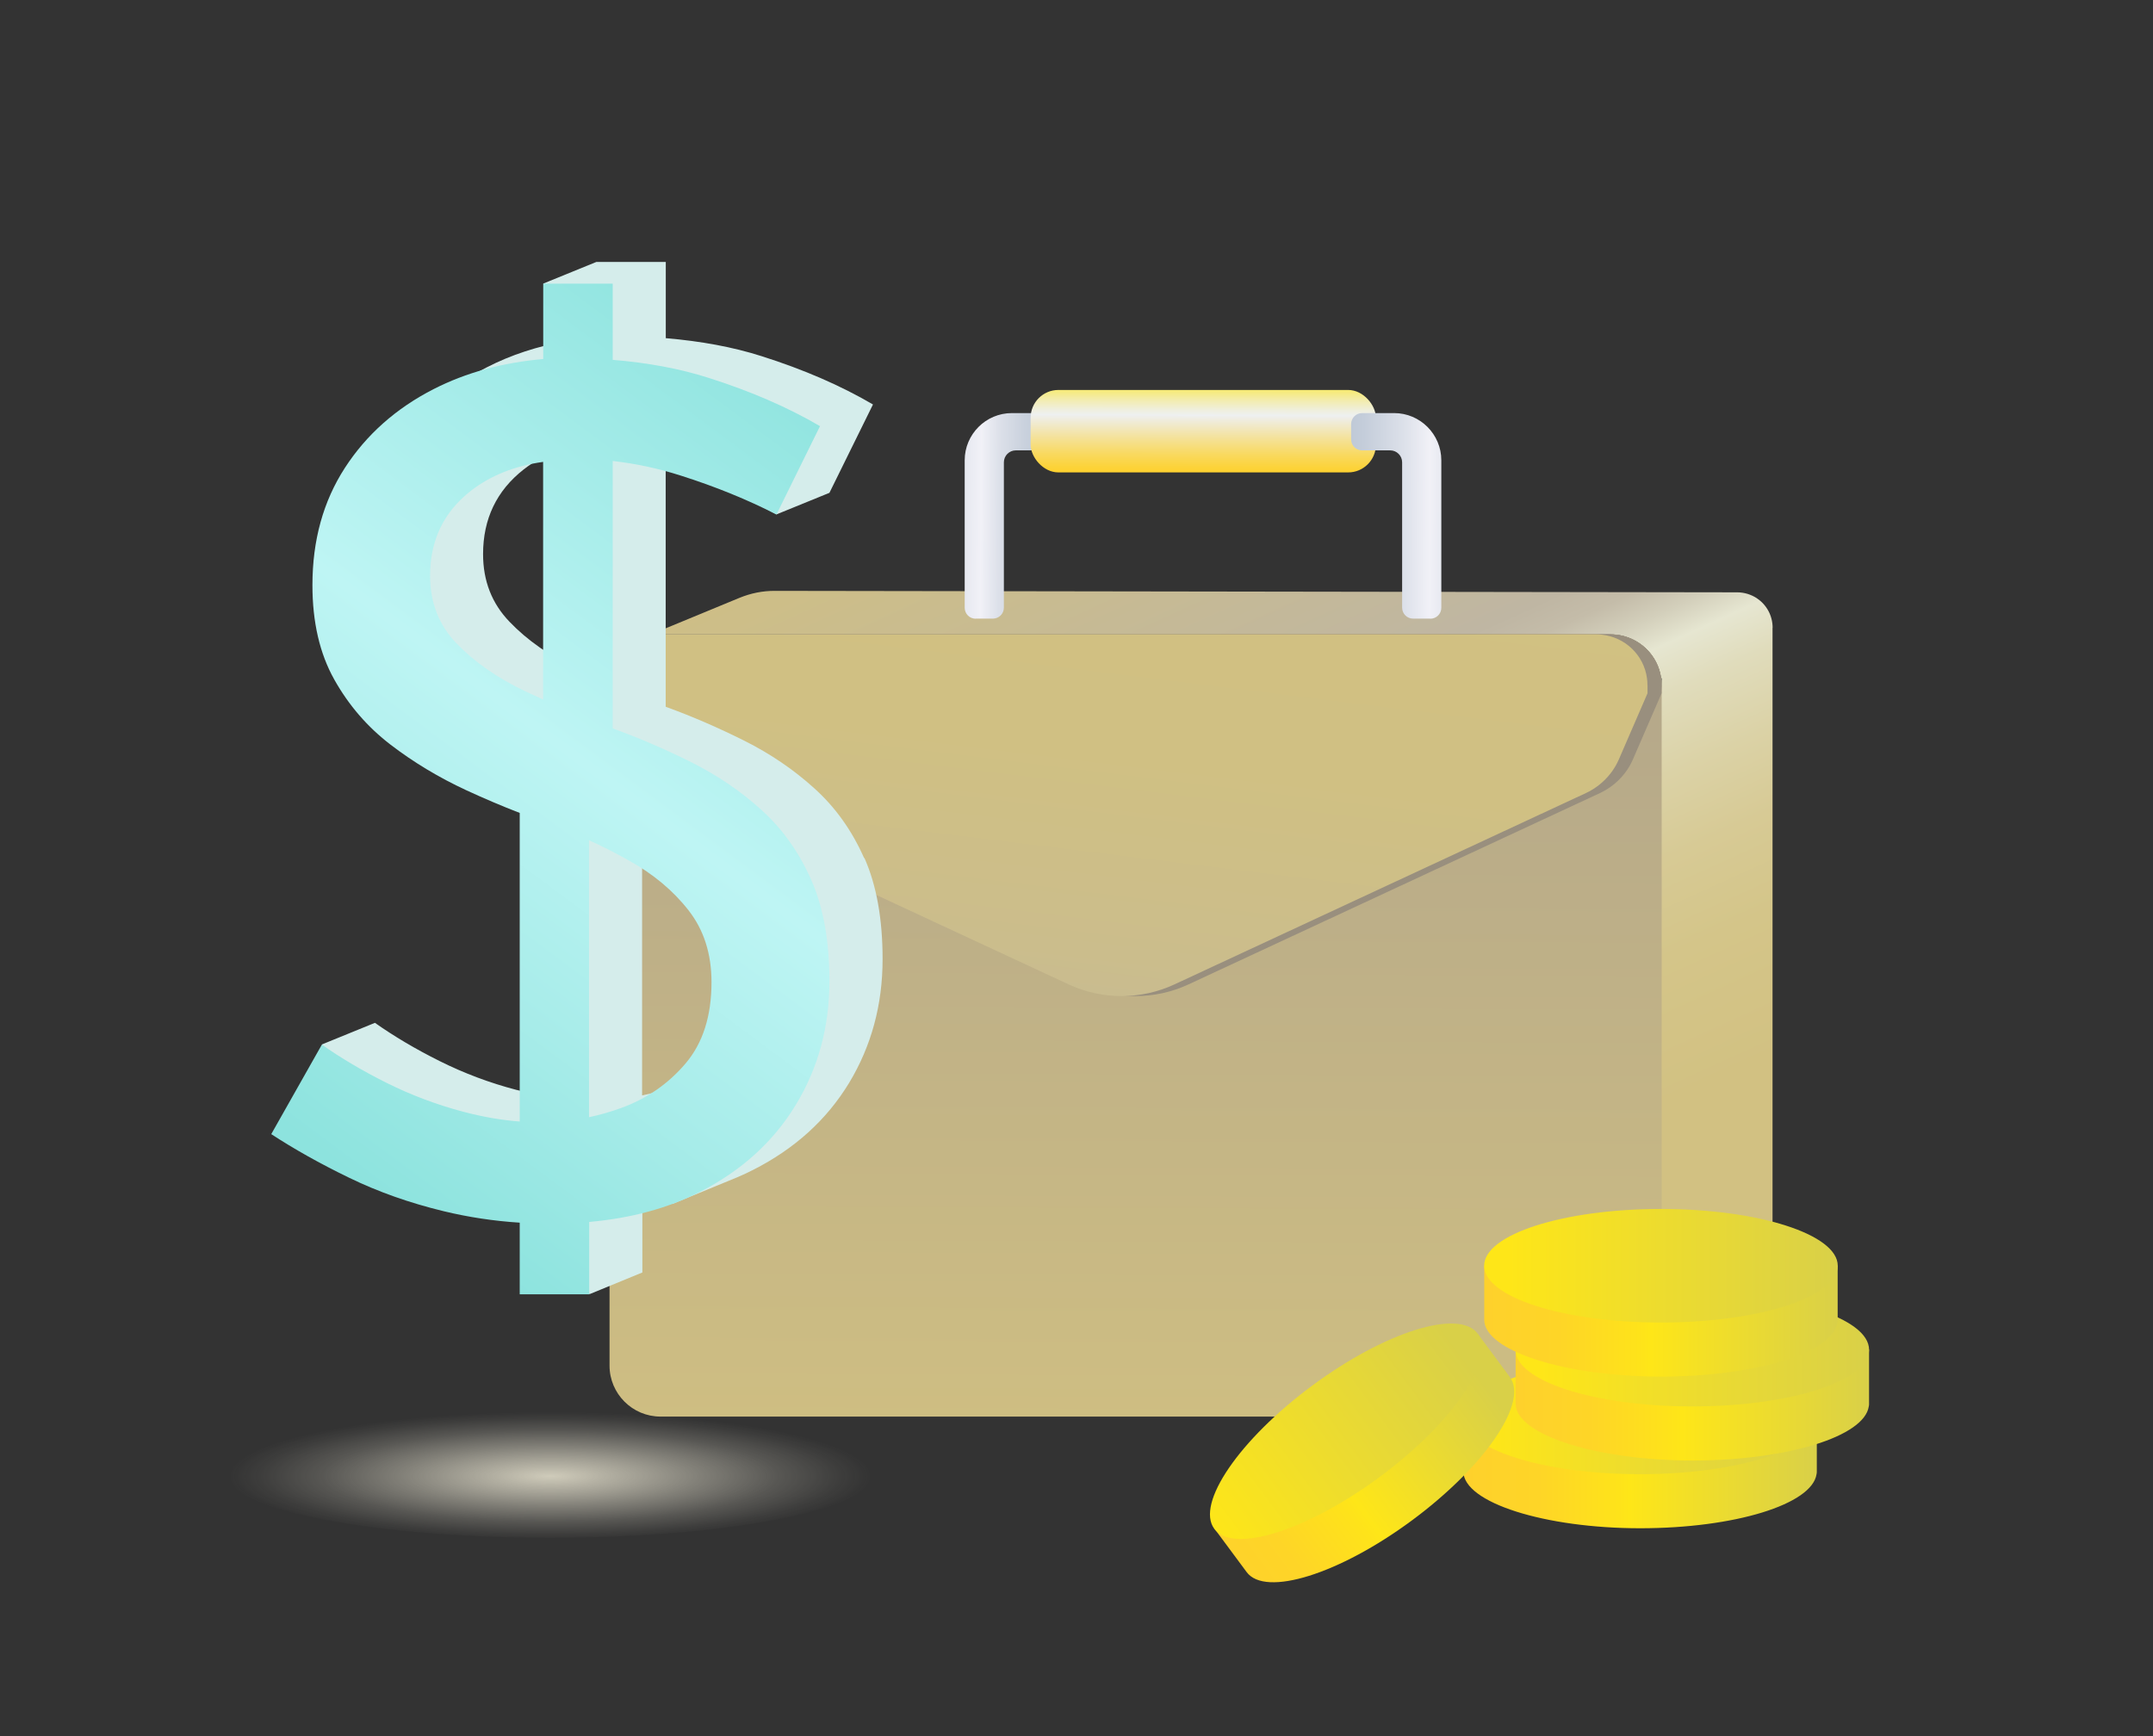 <?xml version="1.0" encoding="UTF-8"?>
<svg id="Layer_2" data-name="Layer 2" xmlns="http://www.w3.org/2000/svg" xmlns:xlink="http://www.w3.org/1999/xlink" viewBox="0 0 237.33 191.42">
  <rect x="0" y="0" width="237.33" height="191.42" fill="#333333" stroke="none"/>
  <defs>
    <style>
      .cls-1 {
        fill: url(#linear-gradient-12);
      }

      .cls-1, .cls-2, .cls-3, .cls-4, .cls-5, .cls-6, .cls-7, .cls-8, .cls-9, .cls-10, .cls-11, .cls-12, .cls-13, .cls-14, .cls-15, .cls-16, .cls-17, .cls-18, .cls-19, .cls-20, .cls-21 {
        stroke-width: 0px;
      }

      .cls-2 {
        fill: url(#linear-gradient-17);
      }

      .cls-3 {
        fill: url(#linear-gradient-19);
      }

      .cls-4 {
        fill: url(#linear-gradient);
      }

      .cls-5 {
        fill: url(#linear-gradient-6);
      }

      .cls-6 {
        fill: url(#linear-gradient-15);
      }

      .cls-7 {
        fill: url(#linear-gradient-11);
      }

      .cls-8 {
        fill: url(#linear-gradient-5);
      }

      .cls-9 {
        fill: url(#linear-gradient-13);
      }

      .cls-10 {
        fill: url(#linear-gradient-16);
      }

      .cls-11 {
        fill: url(#linear-gradient-14);
      }

      .cls-12 {
        fill: url(#linear-gradient-2);
      }

      .cls-13 {
        fill: url(#linear-gradient-7);
      }

      .cls-14 {
        fill: url(#linear-gradient-3);
      }

      .cls-15 {
        fill: url(#linear-gradient-9);
      }

      .cls-16 {
        fill: url(#radial-gradient);
      }

      .cls-17 {
        fill: url(#linear-gradient-8);
      }

      .cls-18 {
        fill: #d5edeb;
      }

      .cls-19 {
        fill: url(#linear-gradient-18);
      }

      .cls-20 {
        fill: url(#linear-gradient-10);
      }

      .cls-21 {
        fill: url(#linear-gradient-4);
      }
    </style>
    <radialGradient id="radial-gradient" cx="60.65" cy="162.52" fx="60.65" fy="162.52" r="35.38" gradientTransform="translate(0 130.24) scale(1 .2)" gradientUnits="userSpaceOnUse">
      <stop offset="0" stop-color="#cfcbba"/>
      <stop offset=".16" stop-color="#d3cfbe" stop-opacity=".81"/>
      <stop offset=".46" stop-color="#dcd8c7" stop-opacity=".47"/>
      <stop offset=".71" stop-color="#e2dece" stop-opacity=".21"/>
      <stop offset=".9" stop-color="#e6e2d2" stop-opacity=".06"/>
      <stop offset="1" stop-color="#e8e4d4" stop-opacity="0"/>
    </radialGradient>
    <linearGradient id="linear-gradient" x1="178.17" y1="167.99" x2="109.66" y2="17.37" gradientUnits="userSpaceOnUse">
      <stop offset="0" stop-color="#d2c181"/>
      <stop offset=".24" stop-color="#d2c182"/>
      <stop offset=".33" stop-color="#d4c589"/>
      <stop offset=".39" stop-color="#d7ca95"/>
      <stop offset=".44" stop-color="#dbd2a6"/>
      <stop offset=".49" stop-color="#e0dcbc"/>
      <stop offset=".52" stop-color="#e6e6d1"/>
      <stop offset=".54" stop-color="#d3cfbb"/>
      <stop offset=".56" stop-color="#c4bca9"/>
      <stop offset=".58" stop-color="#bfb6a3"/>
      <stop offset=".61" stop-color="#c1b79e"/>
      <stop offset=".79" stop-color="#cdbe88"/>
      <stop offset=".9" stop-color="#d2c181"/>
    </linearGradient>
    <linearGradient id="linear-gradient-2" x1="124.95" y1="168.19" x2="125.43" y2="49.33" gradientUnits="userSpaceOnUse">
      <stop offset="0" stop-color="#d2c181"/>
      <stop offset=".93" stop-color="#afa38c"/>
    </linearGradient>
    <linearGradient id="linear-gradient-3" x1="120.84" y1="56.94" x2="98.15" y2="56.79" gradientUnits="userSpaceOnUse">
      <stop offset="0" stop-color="#e3e6ee"/>
      <stop offset="0" stop-color="#e0e3ec"/>
      <stop offset=".04" stop-color="#cbd3de"/>
      <stop offset=".07" stop-color="#bfc9d6"/>
      <stop offset=".11" stop-color="#bbc6d4"/>
      <stop offset=".23" stop-color="#bec8d6"/>
      <stop offset=".35" stop-color="#c9d1dd"/>
      <stop offset=".47" stop-color="#dce0e9"/>
      <stop offset=".56" stop-color="#f1f1f7"/>
      <stop offset=".77" stop-color="#d4dae4"/>
      <stop offset="1" stop-color="#bbc6d4"/>
    </linearGradient>
    <linearGradient id="linear-gradient-4" x1="132.62" y1="53.4" x2="132.67" y2="40.76" gradientUnits="userSpaceOnUse">
      <stop offset=".09" stop-color="#fed12c"/>
      <stop offset=".15" stop-color="#fcd33a"/>
      <stop offset=".26" stop-color="#f9d95f"/>
      <stop offset=".41" stop-color="#f4e29c"/>
      <stop offset=".6" stop-color="#eeefef"/>
      <stop offset=".6" stop-color="#eef0f1"/>
      <stop offset=".65" stop-color="#efefdd"/>
      <stop offset=".74" stop-color="#f3ecab"/>
      <stop offset=".86" stop-color="#f8e95c"/>
      <stop offset=".96" stop-color="#fee618"/>
    </linearGradient>
    <linearGradient id="linear-gradient-5" x1="1886.33" y1="56.81" x2="1863.63" y2="56.87" gradientTransform="translate(2031.43) rotate(-180) scale(1 -1)" gradientUnits="userSpaceOnUse">
      <stop offset="0" stop-color="#e3e6ee"/>
      <stop offset="0" stop-color="#e0e3ec"/>
      <stop offset=".04" stop-color="#cbd3de"/>
      <stop offset=".07" stop-color="#bfc9d6"/>
      <stop offset=".1" stop-color="#bbc6d4"/>
      <stop offset=".23" stop-color="#c4cdda"/>
      <stop offset=".43" stop-color="#dde1ea"/>
      <stop offset=".55" stop-color="#f1f1f7"/>
      <stop offset=".73" stop-color="#d4dae4"/>
      <stop offset=".89" stop-color="#c1cbd8"/>
      <stop offset="1" stop-color="#bbc6d4"/>
    </linearGradient>
    <linearGradient id="linear-gradient-6" x1="161.31" y1="162.22" x2="200.27" y2="162.22" gradientUnits="userSpaceOnUse">
      <stop offset="0" stop-color="#fed12c"/>
      <stop offset=".21" stop-color="#fed527"/>
      <stop offset=".44" stop-color="#fee31a"/>
      <stop offset=".47" stop-color="#fee618"/>
      <stop offset="1" stop-color="#d9d048"/>
    </linearGradient>
    <linearGradient id="linear-gradient-7" x1="161.3" y1="156.26" x2="200.27" y2="156.26" gradientUnits="userSpaceOnUse">
      <stop offset=".07" stop-color="#fee618"/>
      <stop offset="1" stop-color="#d9d048"/>
    </linearGradient>
    <linearGradient id="linear-gradient-8" x1="177.3" y1="160" x2="177.33" y2="160" xlink:href="#linear-gradient-6"/>
    <linearGradient id="linear-gradient-9" x1="167.06" y1="154.75" x2="206.03" y2="154.75" xlink:href="#linear-gradient-6"/>
    <linearGradient id="linear-gradient-10" x1="167.06" y1="148.79" x2="206.03" y2="148.79" xlink:href="#linear-gradient-7"/>
    <linearGradient id="linear-gradient-11" x1="163.6" y1="145.51" x2="202.57" y2="145.51" xlink:href="#linear-gradient-6"/>
    <linearGradient id="linear-gradient-12" x1="163.6" y1="139.54" x2="202.57" y2="139.54" xlink:href="#linear-gradient-7"/>
    <linearGradient id="linear-gradient-13" x1="183.05" y1="152.53" x2="183.09" y2="152.53" xlink:href="#linear-gradient-6"/>
    <linearGradient id="linear-gradient-14" x1="-990.5" y1="-734.68" x2="-951.54" y2="-734.68" gradientTransform="translate(1312.68 217.19) rotate(-36.52) scale(.93 1)" xlink:href="#linear-gradient-6"/>
    <linearGradient id="linear-gradient-15" x1="-990.5" y1="-740.64" x2="-951.53" y2="-740.64" gradientTransform="translate(1048.7 898.42) scale(.93 1)" xlink:href="#linear-gradient-7"/>
    <linearGradient id="linear-gradient-16" x1="196.78" y1="148.64" x2="196.81" y2="148.64" xlink:href="#linear-gradient-6"/>
    <linearGradient id="linear-gradient-17" x1="119.62" y1="35.86" x2="131.97" y2="124.56" gradientUnits="userSpaceOnUse">
      <stop offset="0" stop-color="#d2c181"/>
      <stop offset="0" stop-color="#bfb6a3"/>
      <stop offset="0" stop-color="#bdb4a1"/>
      <stop offset=".04" stop-color="#a99f8d"/>
      <stop offset=".07" stop-color="#9d9381"/>
      <stop offset=".1" stop-color="#998f7e"/>
    </linearGradient>
    <linearGradient id="linear-gradient-18" x1="127" y1="48.4" x2="116.58" y2="132.94" gradientUnits="userSpaceOnUse">
      <stop offset="0" stop-color="#d2c181"/>
      <stop offset=".41" stop-color="#d0c083"/>
      <stop offset=".67" stop-color="#cbbd8c"/>
      <stop offset=".89" stop-color="#c3b89a"/>
      <stop offset=".97" stop-color="#bfb6a3"/>
    </linearGradient>
    <linearGradient id="linear-gradient-19" x1="33.81" y1="125.84" x2="99.49" y2="37.41" gradientUnits="userSpaceOnUse">
      <stop offset="0" stop-color="#8de3de"/>
      <stop offset=".23" stop-color="#a7ece9"/>
      <stop offset=".47" stop-color="#bef5f4"/>
      <stop offset=".93" stop-color="#8de3de"/>
    </linearGradient>
  </defs>
  <ellipse class="cls-16" cx="60.65" cy="162.52" rx="35.66" ry="7.01"/>
  <path class="cls-4" d="m195.39,69.2v72.91c0,2.97-1.6,5.7-4.18,7.17l-10.81,6.12,2.77-80.63h-.06c-.34-2.54-2.41-4.54-4.98-4.8h-.01c-.19-.01-.37-.03-.56-.03h-104.74c-.58,0-1.14.09-1.67.25l10.36-4.28c1.24-.51,2.57-.78,3.91-.77l106.07.16c.8,0,1.56.25,2.17.65,1.06.71,1.74,1.9,1.74,3.26Z"/>
  <path class="cls-12" d="m183.17,75.53v75.02c0,3.09-2.51,5.62-5.62,5.62h-104.74c-3.11,0-5.62-2.53-5.62-5.62v-75.02c0-2.17,1.23-4.04,3.05-4.98l.89-.37h.02c.52-.16,1.09-.25,1.67-.25h104.74c.19,0,.37.01.56.03h.01c2.57.27,4.64,2.26,4.98,4.8.05.25.06.51.06.77Z"/>
  <path class="cls-14" d="m107.55,68.21c-.67,0-1.21-.54-1.21-1.21v-16.26c0-2.86,2.33-5.2,5.2-5.2h3.53c.67,0,1.21.54,1.21,1.21v1.69c0,.67-.54,1.21-1.21,1.21h-3.09c-.73,0-1.32.59-1.32,1.32v16.02c0,.67-.54,1.21-1.21,1.21h-1.89Z"/>
  <rect class="cls-21" x="113.61" y="42.99" width="38.06" height="9.09" rx="3.06" ry="3.06"/>
  <path class="cls-8" d="m157.67,68.21c.67,0,1.21-.54,1.21-1.21v-16.26c0-2.86-2.33-5.2-5.2-5.2h-3.53c-.67,0-1.21.54-1.21,1.21v1.69c0,.67.54,1.21,1.21,1.21h3.09c.73,0,1.32.59,1.32,1.32v16.02c0,.67.54,1.21,1.21,1.21h1.89Z"/>
  <path class="cls-5" d="m200.27,156.26v5.96c0,.1,0,.21-.03.3-.49,3.32-9.01,5.96-19.45,5.96s-19.48-2.81-19.48-6.27v-5.96h13.53c1.88-.19,3.87-.3,5.95-.3s4.07.11,5.95.3h13.53Z"/>
  <ellipse class="cls-13" cx="180.79" cy="156.26" rx="19.49" ry="6.26"/>
  <path class="cls-17" d="m177.33,159.84v.3h-.03c.03-.1.03-.21.03-.3Z"/>
  <path class="cls-15" d="m206.03,148.79v5.96c0,.1,0,.21-.03.3-.49,3.32-9.01,5.96-19.45,5.96s-19.48-2.81-19.48-6.27v-5.96h13.53c1.88-.19,3.87-.3,5.95-.3s4.07.11,5.95.3h13.53Z"/>
  <ellipse class="cls-20" cx="186.54" cy="148.79" rx="19.49" ry="6.26"/>
  <path class="cls-7" d="m202.57,139.54v5.96c0,.1,0,.21-.03.3-.49,3.32-9.01,5.96-19.45,5.96s-19.48-2.81-19.48-6.27v-5.96h13.53c1.88-.19,3.87-.3,5.95-.3s4.07.11,5.95.3h13.53Z"/>
  <ellipse class="cls-1" cx="183.09" cy="139.54" rx="19.49" ry="6.26"/>
  <path class="cls-9" d="m183.09,152.37v.3h-.03c.03-.1.03-.21.03-.3Z"/>
  <path class="cls-11" d="m162.89,147.03l3.55,4.79c.06.08.12.17.16.26,1.61,2.94-3.16,9.76-10.94,15.52-8.02,5.94-16.19,8.49-18.24,5.71l-3.55-4.79,10.09-7.47c1.29-1.19,2.71-2.38,4.25-3.52s3.1-2.15,4.61-3.04l10.09-7.47Z"/>
  <ellipse class="cls-6" cx="148.37" cy="157.78" rx="18.07" ry="6.26" transform="translate(-64.76 119.28) rotate(-36.52)"/>
  <path class="cls-10" d="m196.81,148.49v.3h-.03c.03-.1.03-.21.03-.3Z"/>
  <path class="cls-2" d="m183.16,75.53v.9l-3.17,7.31c-.7,1.6-1.99,2.92-3.6,3.68l-45.37,21.1c-3.69,1.72-7.99,1.72-11.68,0l-45.37-21.1c-1.63-.76-2.9-2.08-3.62-3.68l-3.17-7.31v-.9c0-2.17,1.24-4.04,3.06-4.98l.89-.37h.01c.52-.17,1.08-.25,1.67-.25h104.73c.19,0,.37.01.57.04h.01c2.57.27,4.64,2.25,4.98,4.8.04.25.05.5.05.76Z"/>
  <path class="cls-19" d="m181.61,75.53v.9l-3.17,7.31c-.7,1.6-1.99,2.92-3.6,3.68l-45.37,21.1c-3.69,1.72-7.99,1.72-11.68,0l-45.37-21.1c-1.63-.76-2.9-2.08-3.62-3.68l-3.17-7.31v-.9c0-2.17,1.24-4.04,3.06-4.98l.89-.37h.01c.52-.17,1.08-.25,1.67-.25h104.73c.19,0,.37.01.57.04h.01c2.57.27,4.64,2.25,4.98,4.8.04.25.05.5.05.76Z"/>
  <g>
    <path class="cls-18" d="m95.25,94.59c-1.34-3.04-3.17-5.59-5.46-7.66-2.29-2.08-4.87-3.83-7.72-5.26-2.86-1.43-5.71-2.67-8.57-3.71-.04-.02-.09-.04-.12-.04v-27.96l12.21,6.75,5.84-2.38,4.8-9.74c-3.55-2.08-7.63-3.85-12.26-5.32-3.19-1.02-6.71-1.66-10.58-1.99v-8.4h-7.66l-5.84,2.38,2.58,6.34c-3.19.56-6.14,1.52-8.82,2.9-4.15,2.11-7.41,5.01-9.79,8.7-2.38,3.67-3.58,7.98-3.58,12.91,0,2.22.23,4.26.73,6.12l-.43,4.6,3.37,1.72s.02,0,.02.02c1.4,1.95,3.04,3.67,4.96,5.14,2.54,1.95,5.32,3.62,8.31,4.99,1.2.56,2.38,1.07,3.58,1.56l1.58,34.91c-1.79-.18-3.62-.52-5.48-1.02-2.95-.77-5.76-1.83-8.45-3.17-2.69-1.34-5.07-2.76-7.14-4.22l-5.84,2.38.93,4.24.91.43-1.59,2.81c2.52,1.65,5.37,3.24,8.57,4.8,3.2,1.56,6.69,2.79,10.45,3.71,2.06.5,4.19.88,6.36,1.09l2.02,5.5v2.56h.95l.88,2.4,5.84-2.4v-7.79l3.33.23,7.05-2.9c.61-.25,1.22-.54,1.81-.84,4.6-2.33,8.13-5.53,10.6-9.6,2.45-4.06,3.69-8.61,3.69-13.64,0-4.4-.66-8.13-2-11.15Zm-29.54-19.85c-.68-.3-1.34-.61-2.02-.93-3.06-1.47-5.57-3.22-7.52-5.26-1.95-2.02-2.92-4.51-2.92-7.46,0-3.88,1.49-7,4.48-9.34,2.13-1.66,4.8-2.74,7.98-3.2v26.21Zm15.7,40.1c-1.9,2.26-4.28,3.9-7.12,4.94-1.16.39-2.33.75-3.51.98v-30.52c1.5.68,2.95,1.41,4.35,2.2,2.72,1.5,4.92,3.35,6.62,5.51,1.68,2.17,2.52,4.8,2.52,7.91,0,3.72-.95,6.71-2.86,8.97Z"/>
    <path class="cls-3" d="m89.41,96.97c-1.34-3.03-3.16-5.58-5.45-7.66-2.29-2.08-4.87-3.83-7.72-5.26-2.86-1.43-5.71-2.66-8.57-3.7-.04-.02-.09-.04-.13-.04v-29.49c2.47.28,4.98.8,7.53,1.62,3.81,1.21,7.31,2.64,10.52,4.28l4.8-9.74c-3.55-2.08-7.64-3.85-12.27-5.32-3.18-1.02-6.71-1.67-10.58-1.99v-8.4h-7.66v8.31c-4.48.39-8.5,1.49-12.07,3.31-4.15,2.12-7.42,5.02-9.8,8.7-2.38,3.68-3.57,7.98-3.57,12.92,0,4.07.8,7.53,2.4,10.39,1.6,2.86,3.68,5.26,6.23,7.21,2.55,1.95,5.32,3.61,8.31,5,1.97.91,3.94,1.75,5.91,2.51v34.02c-2.03-.15-4.11-.52-6.23-1.08-2.94-.78-5.76-1.84-8.44-3.18-2.68-1.34-5.06-2.75-7.14-4.22l-5.58,9.87c2.51,1.64,5.37,3.25,8.57,4.8,3.2,1.56,6.69,2.79,10.45,3.7,2.7.65,5.5,1.08,8.37,1.26v7.9h7.66v-7.98c4.61-.41,8.68-1.51,12.2-3.31,4.59-2.34,8.11-5.54,10.58-9.61,2.47-4.07,3.7-8.61,3.7-13.63,0-4.41-.67-8.14-2.01-11.17Zm-39.08-26.03c-1.95-2.03-2.92-4.52-2.92-7.47,0-3.89,1.49-7.01,4.48-9.35,2.14-1.67,4.8-2.75,7.98-3.2v26.2c-.67-.3-1.34-.61-2.01-.93-3.07-1.47-5.58-3.22-7.53-5.26Zm25.25,46.29c-1.91,2.25-4.29,3.9-7.14,4.93-1.15.41-2.32.76-3.51,1v-30.53c1.52.69,2.96,1.43,4.35,2.21,2.73,1.51,4.93,3.35,6.62,5.52,1.69,2.16,2.53,4.8,2.53,7.92,0,3.72-.95,6.71-2.86,8.96Z"/>
  </g>
</svg>